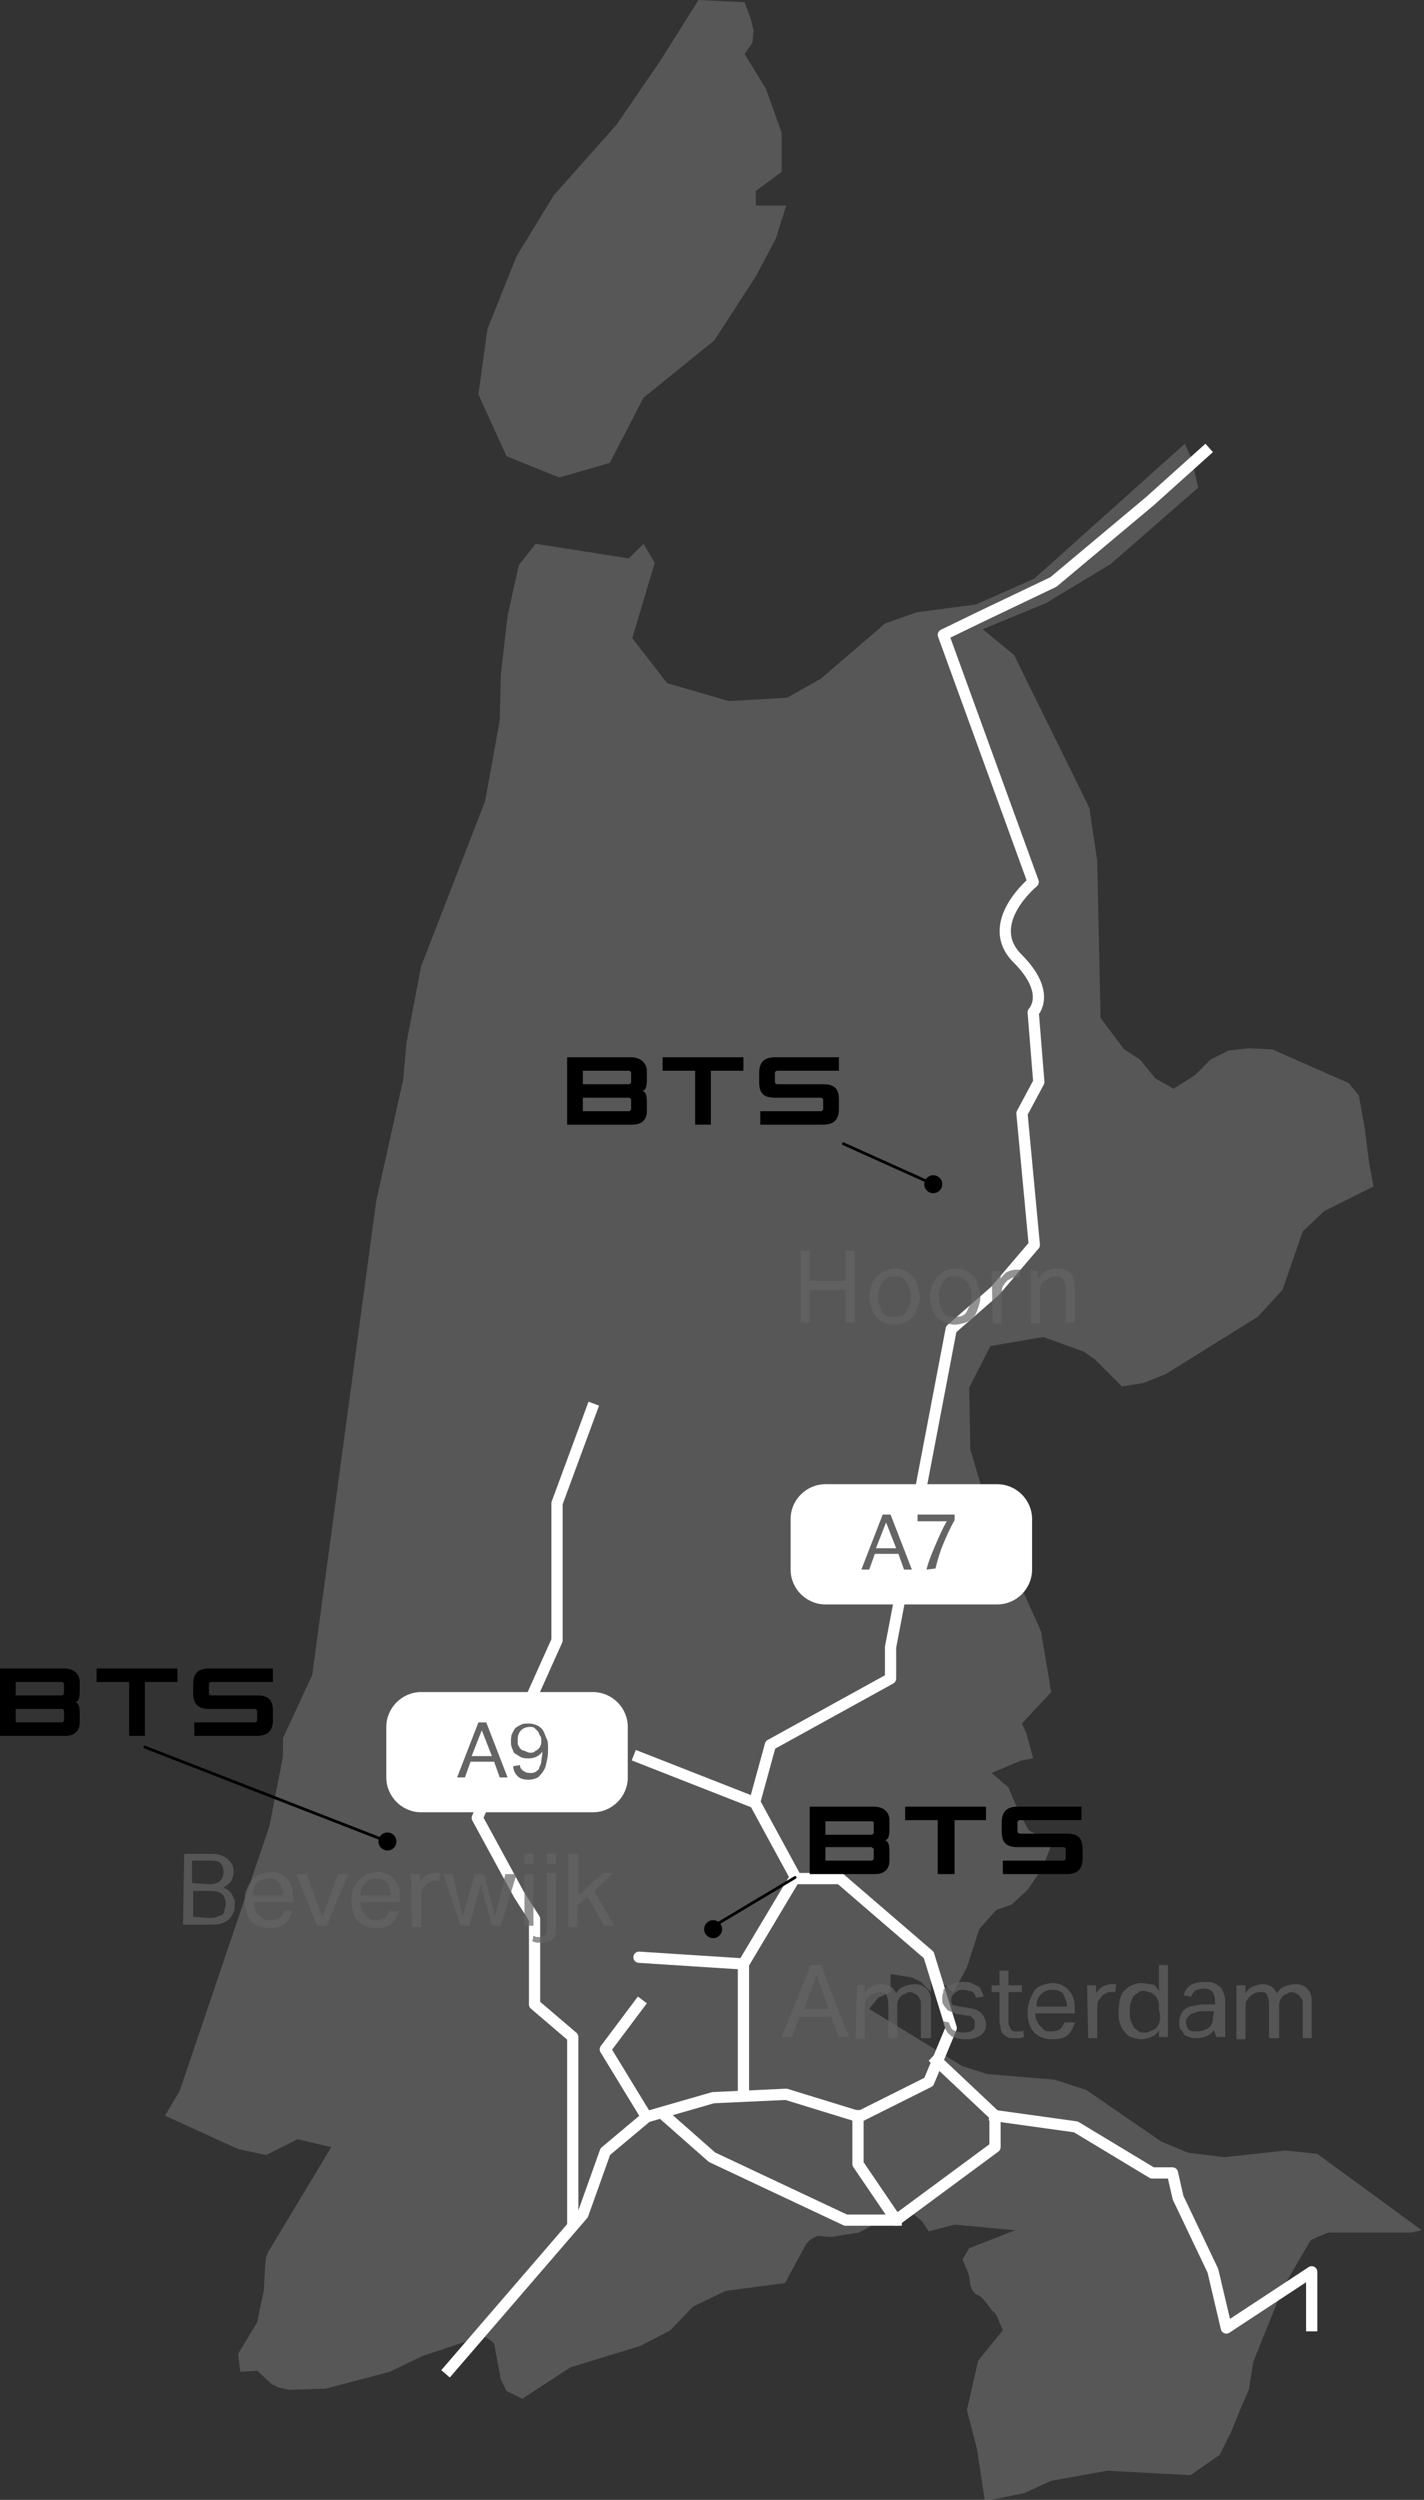 <?xml version="1.0" encoding="utf-8"?>
<!-- Generator: Adobe Illustrator 27.5.0, SVG Export Plug-In . SVG Version: 6.00 Build 0)  -->
<svg version="1.1" id="Layer_2_00000031927781020659184140000004307889486670248578_"
	 xmlns="http://www.w3.org/2000/svg" xmlns:xlink="http://www.w3.org/1999/xlink" x="0px" y="0px" viewBox="0 0 126.8 222.5"
	 style="enable-background:new 0 0 126.8 222.5;" xml:space="preserve">
<rect x="0" y="0" width="126.8" height="222.5" fill="#333333" stroke="none"/>
<style type="text/css">
	.st0{opacity:0.3;fill:#AAAAAA;enable-background:new    ;}
	.st1{fill:none;stroke:#FFFFFF;stroke-linecap:square;stroke-linejoin:round;}
	.st2{opacity:0.7;}
	.st3{fill:#646464;}
	.st4{fill:#FFFFFF;}
	.st5{fill:none;stroke:#000000;stroke-width:0.25;stroke-linecap:round;stroke-linejoin:round;}
</style>
<g id="Layer_1-2_00000028304794303350693420000002598132300651292838_">
	<path id="path3527" class="st0" d="M62.2,0l-3.4,5.4l-3.9,5.7l-5.6,6.3L46,22.8l-2.6,6.5l-0.8,5.8l2.5,5.5l4.7,1.9l4.5-1.3l3-5.8
		l6.3-5.1l3.7-5.7l1.8-3.4l0.9-2.9h-2.7V17l2.3-1.7v-3.5l-1.4-3.9l-1.9-3.1l0.7-1l0.1-1.1l-0.3-1.2l-0.5-1.3L62.2,0L62.2,0z
		 M105.5,39.5L92.1,51.5l-5.2,2.3l-5.3,0.7l-2.8,1l-5.7,4.9l-3,1.7l-5.2,0.3l-5.5-1.6l-3.1-4l2-6.7l-1-1.7l-1.3,1.3l-8.3-1.3
		l-1.5,1.9l-1,4.5l-0.6,5.2l-0.1,4.1l-1.3,7.2L37.5,86l-1.3,6.8l-0.3,3.3l-2.4,10.8l-5.7,42.2l-2.6,5.6v1.6l-1.2,6.2l-8,23.6
		l-1.3,2.2l5.9,2.7l0.7,0.3l2.4,0.5l2.8-1.4l3,0.7l-5.6,9.3l-0.2,0.5l-0.1,0.9l-0.1,2l-0.6,2.9l-1.7,2.8l0.2,1.6l1.5-0.1l1.3,1.2
		l0.6,0.3l0.9,0.2l3.3-0.1l5.7-1.5l2.9-1.4l5.4-1.8l0.7,0.4l0.3,0.3l0.6,3.2l0.5,1l1.4,0.7l4.3-2.8l6.2-1.9l2.7-1.4l2-2.1l2.9-1.4
		l5.3-0.7l1.9-3.5l0.4-0.4l0.6-0.3l1.2,0.1l2.5-0.4l3.3-1.8h0.9l0.8,0.3l0.6,0.5l0.6,0.9L85,198l5.4,0.5l-4.1,1.6l-0.6,1l0.4,0.9
		l0.2,0.6l0.1,0.8l0.2,0.5l0.3,0.3l0.4,0.2l0.4,0.4l0.3,0.4l0.3,0.4l0.4,0.4l0.6,1.4l-2.2,2.7l-1,4.4L87,218l0.7,4.6l3.5-0.7
		l2.4-1.1l5-0.9l7.4,0.4l2.6-1.8l1-2l0.9-2.2l0.7-1.6l0.4-2.5l2.7-6.7l2.4-4.1l0.6-0.3l1-0.4h7.4l0.9-0.2l-9.3-6.8l-2.8-0.3L109,192
		l-3.2-0.4l-2.4-1l-6.7-4.6l-2.8-0.9l-6-0.5l-2.2-0.7l-8.3-5.1l0.8-1l0.9-0.4l0.2-0.1v-1.6l1.9,0.3l0.8,0.4l0.9,0.9v-1.6l2,1.6
		l1.2-2.2l1.1-3.4l1.5-1.7l1.4-0.5l1.4-1.3l1.3-1.9l0.9-2.3l-2.1-1.1l-1-1.9l-0.8-1.9l-1.5-1.3l2.6-1.1l1.1-0.2l-0.6-2.2l-0.4-0.9
		l2.6-2.8l-0.9-5.4l-4.4-9.8l-1.9-6.4l-0.1-5.5l1.9-3.7l4.7-0.8l3.6,1.3l1,0.7l2.4,2.4l1.9-0.3l2-0.8l8.2-5.1l2.2-2.4l1.8-5.2
		l1.9-1.8l4.4-2.2l-0.4-2.2l-0.4-3.1l-0.5-2.8l-0.9-1.1l-6.8-3l-2.1-0.1l-1.8,0.2l-1.6,0.8l-1.4,1.4l-1.9,1.2l-1.6-0.9l-1.4-1.7
		l-1.4-0.9L98,90.6l-0.3-14L97,71.9l-6.7-13.6L87.5,56l5.6-2.3l5.8-3.5l7.8-6.8l-0.5-2.1l-0.2-0.7L105.5,39.5L105.5,39.5z"/>
	<path class="st1" d="M40,210.9l11.9-13.8l2-5.6l3.7-3.1l5.9-1.7l6.5-0.3l6.5,2l6.2-3.1l2-4.8l-2-6.5l-7.9-6.8h-3.9l-3.7-6.8
		l1.4-5.1l10.7-5.9v-2.8l5.4-28.3l3.9-3.4l3.5-4.1l-1.1-11.7l1.5-2.8l-0.5-6.2c0,0,1.7-1.7-1.4-4.8s1.4-6.8,1.4-6.8l-8-22l3.3-1.6
		l6.5-3.1l8.6-7.2l4.9-4.4"/>
	<line class="st1" x1="56.9" y1="156.4" x2="67.1" y2="160.4"/>
	<polyline class="st1" points="70.8,167.1 66.2,174.8 66.2,186.5 	"/>
	<path class="st1" d="M56.9,174.2l9.3,0.6L56.9,174.2z"/>
	<polyline class="st1" points="56.9,178.4 53.9,182.4 57.5,188.3 	"/>
	<polyline class="st1" points="52.7,125.4 49.6,133.8 49.6,146 42.5,161.8 46.2,168.6 47.6,170.8 47.6,178.4 51,181.3 51,197.6 	"/>
	<polyline class="st1" points="59.2,188.3 63.4,192 75.3,197.6 79.8,197.6 79.8,197.6 	"/>
	<polyline class="st1" points="76.4,188.3 76.4,192.6 79.8,197.6 88.6,191.1 88.6,188.3 83.4,183.4 	"/>
	<polyline class="st1" points="116.8,207 116.8,202.2 109.2,207.2 108,202.1 104.9,195.6 104.4,193.4 102.6,193.4 95.8,189.3 
		88.6,188.3 	"/>
	<g class="st2">
		<path class="st3" d="M72.2,174.9h0.9l2.5,6.4h-0.9l-0.7-1.8h-2.8l-0.7,1.8h-0.9L72.2,174.9z M73.8,178.8l-1.1-3l-1.1,3H73.8z"/>
		<path class="st3" d="M76.3,176.7H77v0.7c0.2-0.3,0.4-0.5,0.7-0.6s0.5-0.2,0.8-0.2c0.3,0,0.6,0.1,0.8,0.2s0.4,0.4,0.5,0.6
			c0.2-0.3,0.4-0.5,0.7-0.6c0.3-0.1,0.6-0.2,0.9-0.2c0.5,0,0.8,0.1,1.1,0.4s0.4,0.6,0.4,1.2v3.2H82v-3c0-0.2,0-0.4-0.1-0.5
			s-0.1-0.2-0.2-0.3c-0.1-0.1-0.2-0.1-0.3-0.2c-0.1,0-0.2-0.1-0.3-0.1s-0.3,0-0.4,0.1s-0.3,0.1-0.4,0.2c-0.1,0.1-0.2,0.2-0.3,0.4
			s-0.1,0.3-0.1,0.5v2.9h-0.8v-3c0-0.4-0.1-0.7-0.2-0.9s-0.3-0.2-0.6-0.2c-0.3,0-0.6,0.1-0.9,0.4c-0.1,0.1-0.2,0.2-0.3,0.4
			c-0.1,0.1-0.1,0.4-0.1,0.6v2.8h-0.8L76.3,176.7L76.3,176.7z"/>
		<path class="st3" d="M84.5,180c0.1,0.3,0.2,0.6,0.4,0.7c0.2,0.1,0.5,0.2,0.9,0.2s0.7-0.1,0.8-0.2c0.2-0.1,0.2-0.3,0.2-0.5
			c0-0.1,0-0.2,0-0.3s-0.1-0.1-0.1-0.2c-0.1-0.1-0.1-0.1-0.2-0.2s-0.2-0.1-0.4-0.1l-0.6-0.1c-0.3,0-0.5-0.1-0.7-0.2
			c-0.2-0.1-0.4-0.1-0.5-0.3c-0.1-0.1-0.2-0.2-0.3-0.4c-0.1-0.1-0.1-0.3-0.1-0.6s0.1-0.4,0.1-0.6s0.2-0.3,0.4-0.4s0.4-0.2,0.6-0.3
			s0.5-0.1,0.7-0.1c0.3,0,0.6,0,0.8,0.1c0.2,0.1,0.4,0.2,0.6,0.3s0.2,0.2,0.3,0.4s0.1,0.3,0.2,0.5l-0.7,0.1c0-0.1-0.1-0.2-0.1-0.3
			c-0.1-0.1-0.1-0.2-0.2-0.2c-0.1-0.1-0.2-0.1-0.3-0.1c-0.1,0-0.3-0.1-0.5-0.1c-0.2,0-0.4,0-0.5,0.1s-0.3,0.1-0.3,0.2
			s-0.2,0.1-0.2,0.2c0,0.1-0.1,0.2-0.1,0.3c0,0.1,0,0.2,0,0.3c0,0.1,0.1,0.1,0.1,0.2s0.2,0.1,0.3,0.1c0.1,0,0.3,0.1,0.4,0.1l0.7,0.1
			c0.6,0.1,0.9,0.2,1.2,0.5c0.2,0.2,0.4,0.6,0.4,1c0,0.2,0,0.4-0.1,0.5c-0.1,0.2-0.2,0.3-0.3,0.4c-0.2,0.1-0.3,0.2-0.6,0.3
			s-0.5,0.1-0.8,0.1c-0.3,0-0.5,0-0.8-0.1s-0.5-0.1-0.6-0.3c-0.2-0.1-0.3-0.3-0.4-0.5s-0.2-0.4-0.2-0.7L84.5,180L84.5,180z"/>
		<path class="st3" d="M89,177.3h-0.7v-0.6H89v-1.3h0.8v1.3H91v0.6h-1.2v2.7c0,0.2,0.1,0.4,0.2,0.6s0.3,0.2,0.5,0.2
			c0.1,0,0.2,0,0.3,0s0.2,0,0.3-0.1l0.1,0.6c-0.1,0-0.2,0.1-0.4,0.1c-0.1,0-0.3,0-0.5,0c-0.3,0-0.5,0-0.6-0.1
			c-0.2-0.1-0.3-0.2-0.4-0.3s-0.2-0.3-0.2-0.5s-0.1-0.4-0.1-0.6L89,177.3L89,177.3z"/>
		<path class="st3" d="M95.7,180c-0.1,0.4-0.3,0.8-0.6,1.1s-0.8,0.4-1.4,0.4c-0.7,0-1.2-0.2-1.6-0.6s-0.6-1-0.6-1.8
			c0-0.4,0.1-0.8,0.2-1.1c0.1-0.3,0.3-0.6,0.4-0.8s0.4-0.4,0.7-0.5s0.6-0.2,0.9-0.2c0.4,0,0.7,0.1,0.9,0.2s0.5,0.3,0.6,0.5
			c0.2,0.2,0.3,0.4,0.4,0.7s0.1,0.6,0.1,0.9v0.4h-3.5c0,0.2,0,0.4,0.1,0.6s0.2,0.4,0.3,0.5s0.3,0.3,0.4,0.4s0.4,0.1,0.6,0.1
			c0.4,0,0.7-0.1,0.8-0.2s0.3-0.4,0.4-0.6L95.7,180L95.7,180z M95,178.6c0-0.2,0-0.4-0.1-0.6c-0.1-0.2-0.1-0.3-0.2-0.5
			s-0.2-0.2-0.4-0.3c-0.2-0.1-0.4-0.1-0.6-0.1c-0.4,0-0.7,0.1-1,0.4s-0.4,0.6-0.4,1.1L95,178.6L95,178.6z"/>
		<path class="st3" d="M96.8,176.7h0.8v0.7c0.2-0.3,0.4-0.5,0.6-0.6c0.2-0.1,0.5-0.2,0.8-0.2c0.2,0,0.3,0,0.4,0l-0.1,0.7
			c-0.1,0-0.1,0-0.2,0c-0.1,0-0.1,0-0.2,0c-0.1,0-0.3,0-0.4,0.1s-0.3,0.1-0.4,0.3c-0.1,0.1-0.2,0.2-0.3,0.4
			c-0.1,0.1-0.1,0.3-0.1,0.5v2.8h-0.8L96.8,176.7L96.8,176.7z"/>
		<path class="st3" d="M103.2,180.7c-0.2,0.3-0.4,0.5-0.7,0.6c-0.2,0.1-0.6,0.2-0.9,0.2s-0.6-0.1-0.9-0.2s-0.4-0.3-0.6-0.5
			c-0.2-0.2-0.3-0.5-0.4-0.8s-0.1-0.6-0.1-1c0-0.4,0.1-0.7,0.1-1c0.1-0.3,0.2-0.6,0.4-0.8c0.2-0.2,0.4-0.4,0.7-0.5
			c0.2-0.1,0.5-0.2,0.9-0.2c0.2,0,0.5,0.1,0.8,0.1s0.5,0.3,0.7,0.6v-2.3h0.8v6.4h-0.8L103.2,180.7L103.2,180.7z M103.2,178.9
			c0-0.4,0-0.7-0.1-0.9s-0.2-0.4-0.4-0.5c-0.1-0.1-0.3-0.2-0.4-0.2c-0.1,0-0.3-0.1-0.4-0.1c-0.2,0-0.4,0-0.5,0.1s-0.3,0.2-0.4,0.3
			c-0.1,0.1-0.2,0.3-0.3,0.6c-0.1,0.2-0.1,0.5-0.1,0.8s0,0.6,0.1,0.9c0.1,0.2,0.2,0.4,0.3,0.6c0.1,0.1,0.3,0.2,0.4,0.3
			s0.3,0.1,0.5,0.1c0.2,0,0.3,0,0.5-0.1s0.3-0.1,0.4-0.2c0.2-0.1,0.3-0.3,0.4-0.5c0.1-0.2,0.1-0.5,0.1-0.8L103.2,178.9L103.2,178.9z
			"/>
		<path class="st3" d="M108.1,180.7c-0.2,0.2-0.4,0.4-0.6,0.5s-0.6,0.2-1,0.2c-0.2,0-0.4,0-0.6-0.1s-0.4-0.1-0.5-0.3
			s-0.2-0.3-0.3-0.4c-0.1-0.2-0.1-0.4-0.1-0.6c0-0.3,0.1-0.6,0.2-0.8c0.1-0.2,0.3-0.4,0.5-0.5c0.2-0.1,0.5-0.2,0.8-0.2
			c0.3-0.1,0.6-0.1,0.9-0.1l0.8,0v-0.2c0-0.4-0.1-0.7-0.2-0.9c-0.2-0.2-0.4-0.3-0.8-0.3s-0.7,0.1-0.8,0.2s-0.3,0.3-0.3,0.5l-0.7-0.1
			c0.1-0.4,0.3-0.7,0.6-0.9c0.3-0.2,0.8-0.3,1.3-0.3c0.3,0,0.6,0,0.8,0.1c0.2,0.1,0.4,0.2,0.6,0.4c0.1,0.1,0.2,0.3,0.3,0.6
			s0.1,0.5,0.1,0.8v3h-0.8L108.1,180.7L108.1,180.7z M108.1,179l-0.8,0c-0.3,0-0.6,0-0.8,0.1s-0.4,0.1-0.5,0.2s-0.2,0.2-0.3,0.3
			c-0.1,0.1-0.1,0.3-0.1,0.4c0,0.2,0.1,0.4,0.2,0.6s0.4,0.2,0.7,0.2c0.5,0,0.8-0.1,1.1-0.3s0.4-0.5,0.4-0.9L108.1,179L108.1,179z"/>
		<path class="st3" d="M110.1,176.7h0.8v0.7c0.2-0.3,0.4-0.5,0.7-0.6s0.5-0.2,0.8-0.2c0.3,0,0.6,0.1,0.8,0.2s0.4,0.4,0.5,0.6
			c0.2-0.3,0.4-0.5,0.7-0.6c0.3-0.1,0.6-0.2,0.9-0.2c0.5,0,0.8,0.1,1.1,0.4s0.4,0.6,0.4,1.2v3.2h-0.8v-3c0-0.2,0-0.4-0.1-0.5
			s-0.1-0.2-0.2-0.3c-0.1-0.1-0.2-0.1-0.3-0.2c-0.1,0-0.2-0.1-0.3-0.1s-0.3,0-0.4,0.1s-0.3,0.1-0.4,0.2c-0.1,0.1-0.2,0.2-0.3,0.4
			s-0.1,0.3-0.1,0.5v2.9H113v-3c0-0.4-0.1-0.7-0.2-0.9s-0.3-0.2-0.6-0.2c-0.3,0-0.6,0.1-0.9,0.4c-0.1,0.1-0.2,0.2-0.3,0.4
			c-0.1,0.1-0.1,0.4-0.1,0.6v2.8h-0.8L110.1,176.7L110.1,176.7z"/>
	</g>
	<g class="st2">
		<path class="st3" d="M16.4,165h2.1c0.5,0,0.8,0,1.1,0.1c0.3,0.1,0.5,0.2,0.7,0.4s0.3,0.3,0.4,0.5s0.1,0.4,0.1,0.6
			c0,0.3-0.1,0.6-0.2,0.8c-0.1,0.2-0.4,0.4-0.7,0.6c0.2,0.1,0.4,0.2,0.5,0.3c0.1,0.1,0.2,0.2,0.3,0.4s0.1,0.3,0.2,0.4
			c0,0.1,0,0.3,0,0.4c0,0.3,0,0.5-0.1,0.7c-0.1,0.2-0.2,0.4-0.4,0.6s-0.4,0.3-0.7,0.4c-0.3,0.1-0.7,0.1-1.1,0.1h-2.3L16.4,165
			L16.4,165z M18.6,167.7c0.5,0,0.8-0.1,1-0.3c0.2-0.2,0.3-0.4,0.3-0.8s-0.1-0.6-0.3-0.8c-0.2-0.2-0.6-0.2-1.2-0.2h-1.3v2
			L18.6,167.7L18.6,167.7z M18.6,170.7c0.3,0,0.5,0,0.7-0.1c0.2-0.1,0.4-0.1,0.5-0.2c0.1-0.1,0.2-0.2,0.2-0.4s0.1-0.3,0.1-0.5
			c0-0.4-0.1-0.7-0.3-0.9s-0.6-0.3-1.1-0.3h-1.5v2.3L18.6,170.7L18.6,170.7z"/>
		<path class="st3" d="M26,170.1c-0.1,0.4-0.3,0.8-0.6,1.1s-0.8,0.4-1.4,0.4c-0.7,0-1.2-0.2-1.6-0.6s-0.6-1-0.6-1.8
			c0-0.4,0-0.8,0.2-1.1c0.1-0.3,0.3-0.6,0.5-0.8s0.4-0.4,0.7-0.5s0.6-0.2,0.9-0.2c0.4,0,0.7,0.1,0.9,0.2s0.5,0.3,0.6,0.5
			c0.2,0.2,0.3,0.4,0.4,0.7s0.1,0.6,0.1,0.9v0.4h-3.5c0,0.2,0,0.4,0.1,0.6s0.1,0.4,0.3,0.5s0.3,0.3,0.4,0.4s0.4,0.1,0.6,0.1
			c0.4,0,0.7-0.1,0.9-0.2s0.3-0.4,0.4-0.6L26,170.1L26,170.1z M25.2,168.7c0-0.2,0-0.4-0.1-0.6c0-0.2-0.1-0.3-0.2-0.5
			c-0.1-0.1-0.2-0.2-0.4-0.3c-0.2-0.1-0.4-0.1-0.6-0.1c-0.4,0-0.7,0.1-1,0.4s-0.4,0.6-0.4,1.1L25.2,168.7L25.2,168.7z"/>
		<path class="st3" d="M26.4,166.8h0.9l1.4,3.8l1.4-3.8H31l-1.9,4.6h-0.8C28.2,171.4,26.4,166.8,26.4,166.8z"/>
		<path class="st3" d="M35.5,170.1c-0.1,0.4-0.3,0.8-0.6,1.1s-0.8,0.4-1.4,0.4c-0.7,0-1.2-0.2-1.6-0.6s-0.6-1-0.6-1.8
			c0-0.4,0-0.8,0.2-1.1c0.1-0.3,0.3-0.6,0.5-0.8s0.4-0.4,0.7-0.5s0.6-0.2,0.9-0.2c0.4,0,0.7,0.1,0.9,0.2c0.3,0.1,0.5,0.3,0.6,0.5
			c0.2,0.2,0.3,0.4,0.4,0.7s0.1,0.6,0.1,0.9v0.4h-3.5c0,0.2,0,0.4,0.1,0.6s0.2,0.4,0.3,0.5s0.3,0.3,0.4,0.4s0.4,0.1,0.6,0.1
			c0.4,0,0.7-0.1,0.8-0.2s0.3-0.4,0.4-0.6L35.5,170.1L35.5,170.1z M34.8,168.7c0-0.2,0-0.4-0.1-0.6c0-0.2-0.1-0.3-0.2-0.5
			c-0.1-0.1-0.2-0.2-0.4-0.3c-0.2-0.1-0.4-0.1-0.6-0.1c-0.4,0-0.7,0.1-1,0.4s-0.4,0.6-0.4,1.1L34.8,168.7L34.8,168.7z"/>
		<path class="st3" d="M36.6,166.8h0.8v0.7c0.2-0.3,0.4-0.5,0.6-0.6c0.2-0.1,0.5-0.2,0.8-0.2c0.2,0,0.3,0,0.4,0l-0.1,0.7
			c-0.1,0-0.1,0-0.2,0c-0.1,0-0.1,0-0.2,0c-0.1,0-0.3,0-0.4,0.1c-0.2,0.1-0.3,0.1-0.4,0.3c-0.1,0.1-0.2,0.2-0.3,0.4
			c-0.1,0.1-0.1,0.3-0.1,0.5v2.8h-0.8L36.6,166.8L36.6,166.8z"/>
		<path class="st3" d="M39.5,166.8h0.8l0.9,3.7l1.1-3.7h0.8l1,3.7l0.9-3.7H46l-1.4,4.6h-0.8l-1-3.7l-1,3.7h-0.8L39.5,166.8z"/>
		<path class="st3" d="M46.7,165h0.8v0.9h-0.8V165z M46.7,166.8h0.8v4.6h-0.8V166.8z"/>
		<path class="st3" d="M47.5,172.3c0.1,0,0.2,0.1,0.3,0.1c0.1,0,0.2,0,0.3,0c0.2,0,0.4-0.1,0.5-0.2s0.1-0.3,0.1-0.6v-4.9h0.8v4.7
			c0,0.2,0,0.4,0,0.6c0,0.2-0.1,0.4-0.2,0.5s-0.2,0.3-0.4,0.3s-0.4,0.1-0.6,0.1c-0.2,0-0.3,0-0.5,0c-0.1,0-0.3-0.1-0.4-0.1
			L47.5,172.3L47.5,172.3z M48.7,165h0.8v0.9h-0.8V165z"/>
		<path class="st3" d="M50.7,165h0.8v3.7l2.2-2h0.9l-1.7,1.6l1.8,3.1h-0.9l-1.5-2.6l-0.9,0.8v1.9h-0.8V165L50.7,165z"/>
	</g>
	<g class="st2">
		<path class="st3" d="M71.3,111.3h0.8v2.7h3.2v-2.7h0.8v6.4h-0.8v-2.9h-3.2v2.9h-0.8V111.3z"/>
		<path class="st3" d="M79.6,117.9c-0.3,0-0.7-0.1-0.9-0.2c-0.3-0.1-0.5-0.3-0.7-0.5c-0.2-0.2-0.3-0.5-0.4-0.8
			c-0.1-0.3-0.2-0.7-0.2-1s0.1-0.7,0.2-1s0.3-0.6,0.5-0.8c0.2-0.2,0.4-0.4,0.7-0.5s0.6-0.2,0.9-0.2s0.7,0.1,0.9,0.2s0.5,0.3,0.7,0.5
			c0.2,0.2,0.3,0.5,0.4,0.8c0.1,0.3,0.2,0.6,0.2,1s-0.1,0.7-0.2,1s-0.2,0.6-0.4,0.8c-0.2,0.2-0.4,0.4-0.7,0.5
			C80.3,117.8,80,117.9,79.6,117.9L79.6,117.9z M79.6,117.2c0.2,0,0.5,0,0.7-0.1c0.2-0.1,0.3-0.2,0.4-0.4s0.2-0.4,0.3-0.6
			c0.1-0.2,0.1-0.5,0.1-0.7s0-0.5-0.1-0.7s-0.1-0.4-0.3-0.6c-0.1-0.2-0.3-0.3-0.4-0.4c-0.2-0.1-0.4-0.1-0.7-0.1s-0.5,0-0.6,0.1
			c-0.2,0.1-0.3,0.2-0.4,0.4s-0.2,0.3-0.3,0.6c-0.1,0.2-0.1,0.5-0.1,0.7s0,0.5,0.1,0.7s0.1,0.4,0.2,0.6c0.1,0.2,0.3,0.3,0.4,0.4
			S79.4,117.2,79.6,117.2L79.6,117.2z"/>
		<path class="st3" d="M85,117.9c-0.3,0-0.7-0.1-0.9-0.2c-0.3-0.1-0.5-0.3-0.7-0.5c-0.2-0.2-0.3-0.5-0.4-0.8c-0.1-0.3-0.2-0.7-0.2-1
			s0.1-0.7,0.2-1s0.3-0.6,0.5-0.8c0.2-0.2,0.4-0.4,0.7-0.5s0.6-0.2,0.9-0.2s0.7,0.1,0.9,0.2s0.5,0.3,0.7,0.5
			c0.2,0.2,0.3,0.5,0.4,0.8c0.1,0.3,0.2,0.6,0.2,1s-0.1,0.7-0.2,1s-0.2,0.6-0.4,0.8c-0.2,0.2-0.4,0.4-0.7,0.5
			C85.7,117.8,85.4,117.9,85,117.9L85,117.9z M85,117.2c0.2,0,0.5,0,0.7-0.1c0.2-0.1,0.3-0.2,0.4-0.4s0.2-0.4,0.3-0.6
			c0.1-0.2,0.1-0.5,0.1-0.7s0-0.5-0.1-0.7s-0.1-0.4-0.3-0.6c-0.1-0.2-0.3-0.3-0.4-0.4c-0.2-0.1-0.4-0.1-0.7-0.1s-0.5,0-0.6,0.1
			c-0.2,0.1-0.3,0.2-0.4,0.4s-0.2,0.3-0.3,0.6c-0.1,0.2-0.1,0.5-0.1,0.7s0,0.5,0.1,0.7s0.1,0.4,0.2,0.6c0.1,0.2,0.3,0.3,0.4,0.4
			S84.8,117.2,85,117.2L85,117.2z"/>
		<path class="st3" d="M88.3,113.1h0.8v0.7c0.2-0.3,0.4-0.5,0.6-0.6c0.2-0.1,0.5-0.2,0.8-0.2c0.2,0,0.3,0,0.4,0l-0.1,0.7
			c-0.1,0-0.1,0-0.2,0c-0.1,0-0.1,0-0.2,0c-0.1,0-0.3,0-0.4,0.1s-0.3,0.1-0.4,0.3c-0.1,0.1-0.2,0.2-0.3,0.4
			c-0.1,0.2-0.1,0.3-0.1,0.5v2.8h-0.8L88.3,113.1L88.3,113.1z"/>
		<path class="st3" d="M91.6,113.1h0.8v0.7c0.2-0.3,0.5-0.5,0.8-0.7c0.3-0.1,0.6-0.2,0.9-0.2c0.5,0,0.9,0.1,1.2,0.4s0.4,0.7,0.4,1.3
			v3.1h-0.8v-2.9c0-0.4-0.1-0.7-0.2-0.9c-0.2-0.2-0.4-0.3-0.7-0.3c-0.2,0-0.3,0-0.5,0.1s-0.3,0.2-0.5,0.3c-0.2,0.1-0.3,0.3-0.3,0.4
			c-0.1,0.2-0.1,0.3-0.1,0.6v2.8h-0.8V113.1L91.6,113.1z"/>
	</g>
	<path class="st4" d="M73.5,132.1h15.3c1.7,0,3.1,1.4,3.1,3.1v4.5c0,1.7-1.4,3.1-3.1,3.1H73.5c-1.7,0-3.1-1.4-3.1-3.1v-4.5
		C70.4,133.5,71.8,132.1,73.5,132.1z"/>
	<path class="st3" d="M78.6,134.8h0.7l1.9,4.9h-0.7l-0.5-1.4h-2.1l-0.5,1.4h-0.7C76.7,139.7,78.6,134.8,78.6,134.8z M79.8,137.8
		l-0.9-2.3l-0.9,2.3H79.8z"/>
	<path class="st3" d="M82.5,139.7c0.2-0.8,0.5-1.5,0.8-2.2s0.6-1.4,1-2.1h-2.6v-0.6h3.3v0.5c-0.4,0.7-0.7,1.4-1,2.1
		s-0.5,1.4-0.7,2.2L82.5,139.7L82.5,139.7z"/>
	<path class="st4" d="M37.5,150.6h15.3c1.7,0,3.1,1.4,3.1,3.1v4.5c0,1.7-1.4,3.1-3.1,3.1H37.5c-1.7,0-3.1-1.4-3.1-3.1v-4.5
		C34.4,152,35.8,150.6,37.5,150.6z"/>
	<path class="st3" d="M42.6,153.3h0.7l1.9,4.9h-0.7l-0.5-1.4h-2.1l-0.5,1.4h-0.7C40.7,158.2,42.6,153.3,42.6,153.3z M43.8,156.3
		l-0.9-2.3l-0.9,2.3H43.8z"/>
	<path class="st3" d="M46.3,157.1c0,0.2,0.1,0.4,0.3,0.5c0.1,0.1,0.3,0.2,0.6,0.2c0.2,0,0.3,0,0.5-0.1c0.1-0.1,0.3-0.2,0.3-0.3
		s0.2-0.4,0.2-0.6c0-0.2,0.1-0.6,0.1-0.9c-0.3,0.4-0.7,0.6-1.2,0.6c-0.3,0-0.5,0-0.7-0.1s-0.3-0.2-0.5-0.3s-0.2-0.3-0.3-0.5
		c-0.1-0.2-0.1-0.4-0.1-0.6c0-0.2,0-0.5,0.1-0.7c0.1-0.2,0.2-0.4,0.3-0.5s0.3-0.2,0.5-0.3s0.4-0.1,0.7-0.1c0.3,0,0.6,0.1,0.8,0.2
		c0.2,0.1,0.4,0.3,0.5,0.5s0.2,0.5,0.3,0.7s0.1,0.5,0.1,0.8c0,0.4,0,0.7-0.1,1.1s-0.1,0.6-0.3,0.9c-0.1,0.2-0.3,0.4-0.5,0.6
		c-0.2,0.1-0.5,0.2-0.8,0.2c-0.5,0-0.8-0.1-1-0.3s-0.4-0.5-0.4-0.9L46.3,157.1L46.3,157.1z M47.2,156c0.1,0,0.3,0,0.4-0.1
		s0.2-0.1,0.3-0.2c0.1-0.1,0.2-0.2,0.2-0.3c0.1-0.1,0.1-0.3,0.1-0.5c0-0.1,0-0.3-0.1-0.4s-0.1-0.3-0.2-0.4s-0.2-0.2-0.3-0.3
		c-0.1-0.1-0.3-0.1-0.4-0.1c-0.3,0-0.6,0.1-0.8,0.3c-0.2,0.2-0.3,0.5-0.3,0.8c0,0.1,0,0.3,0,0.4c0,0.1,0.1,0.2,0.2,0.4
		c0.1,0.1,0.2,0.2,0.3,0.2S47,156,47.2,156L47.2,156z"/>
	<g id="Layer_2-2">
		<g id="Layer_1-2">
			<path d="M50.5,100.1v-6h5.7c1,0,1.4,0.7,1.4,1.2v0.6c0,0.6,0,1.1-0.4,1.2c0.4,0.1,0.4,0.6,0.4,1.2v0.6c0,0.6-0.3,1.2-1.3,1.2
				L50.5,100.1L50.5,100.1z M56,95.3h-4.1v1.2H56c0.1,0,0.2-0.1,0.2-0.2l0,0v-0.8C56.2,95.4,56.1,95.3,56,95.3L56,95.3z M56,97.7
				h-4.1v1.2H56c0.1,0,0.2-0.1,0.2-0.2v-0.8C56.2,97.8,56.1,97.7,56,97.7z"/>
			<path d="M61.9,100.1v-4.8h-2.9v-1.2h7.2v1.2h-2.9v4.8H61.9L61.9,100.1z"/>
			<path d="M67.7,100.1v-1.2h5.4c0.1,0,0.2-0.1,0.2-0.2v-0.8c0-0.1-0.1-0.2-0.2-0.2l0,0h-4.1c-1.1,0-1.4-0.5-1.4-1.4v-0.8
				c0-0.9,0.4-1.4,1.4-1.4h5.7v1.2h-5.5c-0.1,0-0.2,0.1-0.2,0.2l0,0v0.8c0,0.1,0.1,0.2,0.2,0.2h4.1c1.1,0,1.4,0.5,1.4,1.4v0.8
				c0,0.9-0.4,1.4-1.4,1.4L67.7,100.1L67.7,100.1z"/>
		</g>
	</g>
	<g id="Layer_2-3">
		<g id="Layer_1-2-2">
			<path d="M72.1,166.8v-6h5.7c1.1,0,1.4,0.7,1.4,1.2v0.6c0,0.6,0,1.1-0.4,1.2c0.4,0.1,0.4,0.6,0.4,1.2v0.6c0,0.6-0.3,1.2-1.3,1.2
				L72.1,166.8L72.1,166.8z M77.6,162.1h-4.1v1.2h4.1c0.1,0,0.2-0.1,0.2-0.2l0,0v-0.8C77.8,162.1,77.7,162.1,77.6,162.1L77.6,162.1z
				 M77.6,164.4h-4.1v1.2h4.1c0.1,0,0.2-0.1,0.2-0.2v-0.8C77.8,164.5,77.7,164.5,77.6,164.4L77.6,164.4z"/>
			<path d="M83.5,166.8v-4.8h-2.9v-1.2h7.2v1.2H85v4.8H83.5L83.5,166.8z"/>
			<path d="M89.3,166.8v-1.2h5.4c0.1,0,0.2-0.1,0.2-0.2v-0.8c0-0.1-0.1-0.2-0.2-0.2l0,0h-4.1c-1.1,0-1.4-0.5-1.4-1.4v-0.8
				c0-0.9,0.4-1.4,1.4-1.4h5.7v1.2h-5.5c-0.1,0-0.2,0.1-0.2,0.2l0,0v0.8c0,0.1,0.1,0.2,0.2,0.2H95c1.1,0,1.4,0.5,1.4,1.4v0.8
				c0,0.9-0.4,1.4-1.4,1.4L89.3,166.8L89.3,166.8z"/>
		</g>
	</g>
	<g id="Layer_2-4">
		<g id="Layer_1-2-3">
			<path d="M0,154.5v-6h5.7c1.1,0,1.4,0.7,1.4,1.2v0.6c0,0.6,0,1.1-0.4,1.2c0.4,0.1,0.4,0.6,0.4,1.2v0.6c0,0.6-0.3,1.2-1.3,1.2
				L0,154.5L0,154.5z M5.5,149.7H1.4v1.2h4.1c0.1,0,0.2-0.1,0.2-0.2l0,0v-0.8C5.7,149.8,5.6,149.7,5.5,149.7
				C5.5,149.7,5.5,149.7,5.5,149.7z M5.5,152.1H1.4v1.2h4.1c0.1,0,0.2-0.1,0.2-0.2v-0.8C5.7,152.2,5.6,152.1,5.5,152.1L5.5,152.1z"
				/>
			<path d="M11.5,154.5v-4.8H8.6v-1.2h7.2v1.2h-2.9v4.8H11.5L11.5,154.5z"/>
			<path d="M17.3,154.5v-1.2h5.4c0.1,0,0.2-0.1,0.2-0.2v-0.8c0-0.1-0.1-0.2-0.2-0.2l0,0h-4.1c-1,0-1.4-0.5-1.4-1.4v-0.8
				c0-0.9,0.4-1.4,1.4-1.4h5.7v1.2h-5.5c-0.1,0-0.2,0.1-0.2,0.2l0,0v0.8c0,0.1,0.1,0.2,0.2,0.2h4.1c1.1,0,1.4,0.5,1.4,1.4v0.8
				c0,0.9-0.4,1.4-1.5,1.4L17.3,154.5L17.3,154.5z"/>
		</g>
	</g>
	<circle cx="34.5" cy="163.9" r="0.8"/>
	<circle cx="83.1" cy="105.4" r="0.8"/>
	<line class="st5" x1="34.5" y1="163.9" x2="12.9" y2="155.5"/>
	<circle cx="63.5" cy="171.7" r="0.8"/>
	<line class="st5" x1="63.1" y1="171.7" x2="70.8" y2="167.1"/>
	<line class="st5" x1="83.1" y1="105.4" x2="75.1" y2="101.8"/>
</g>
</svg>
